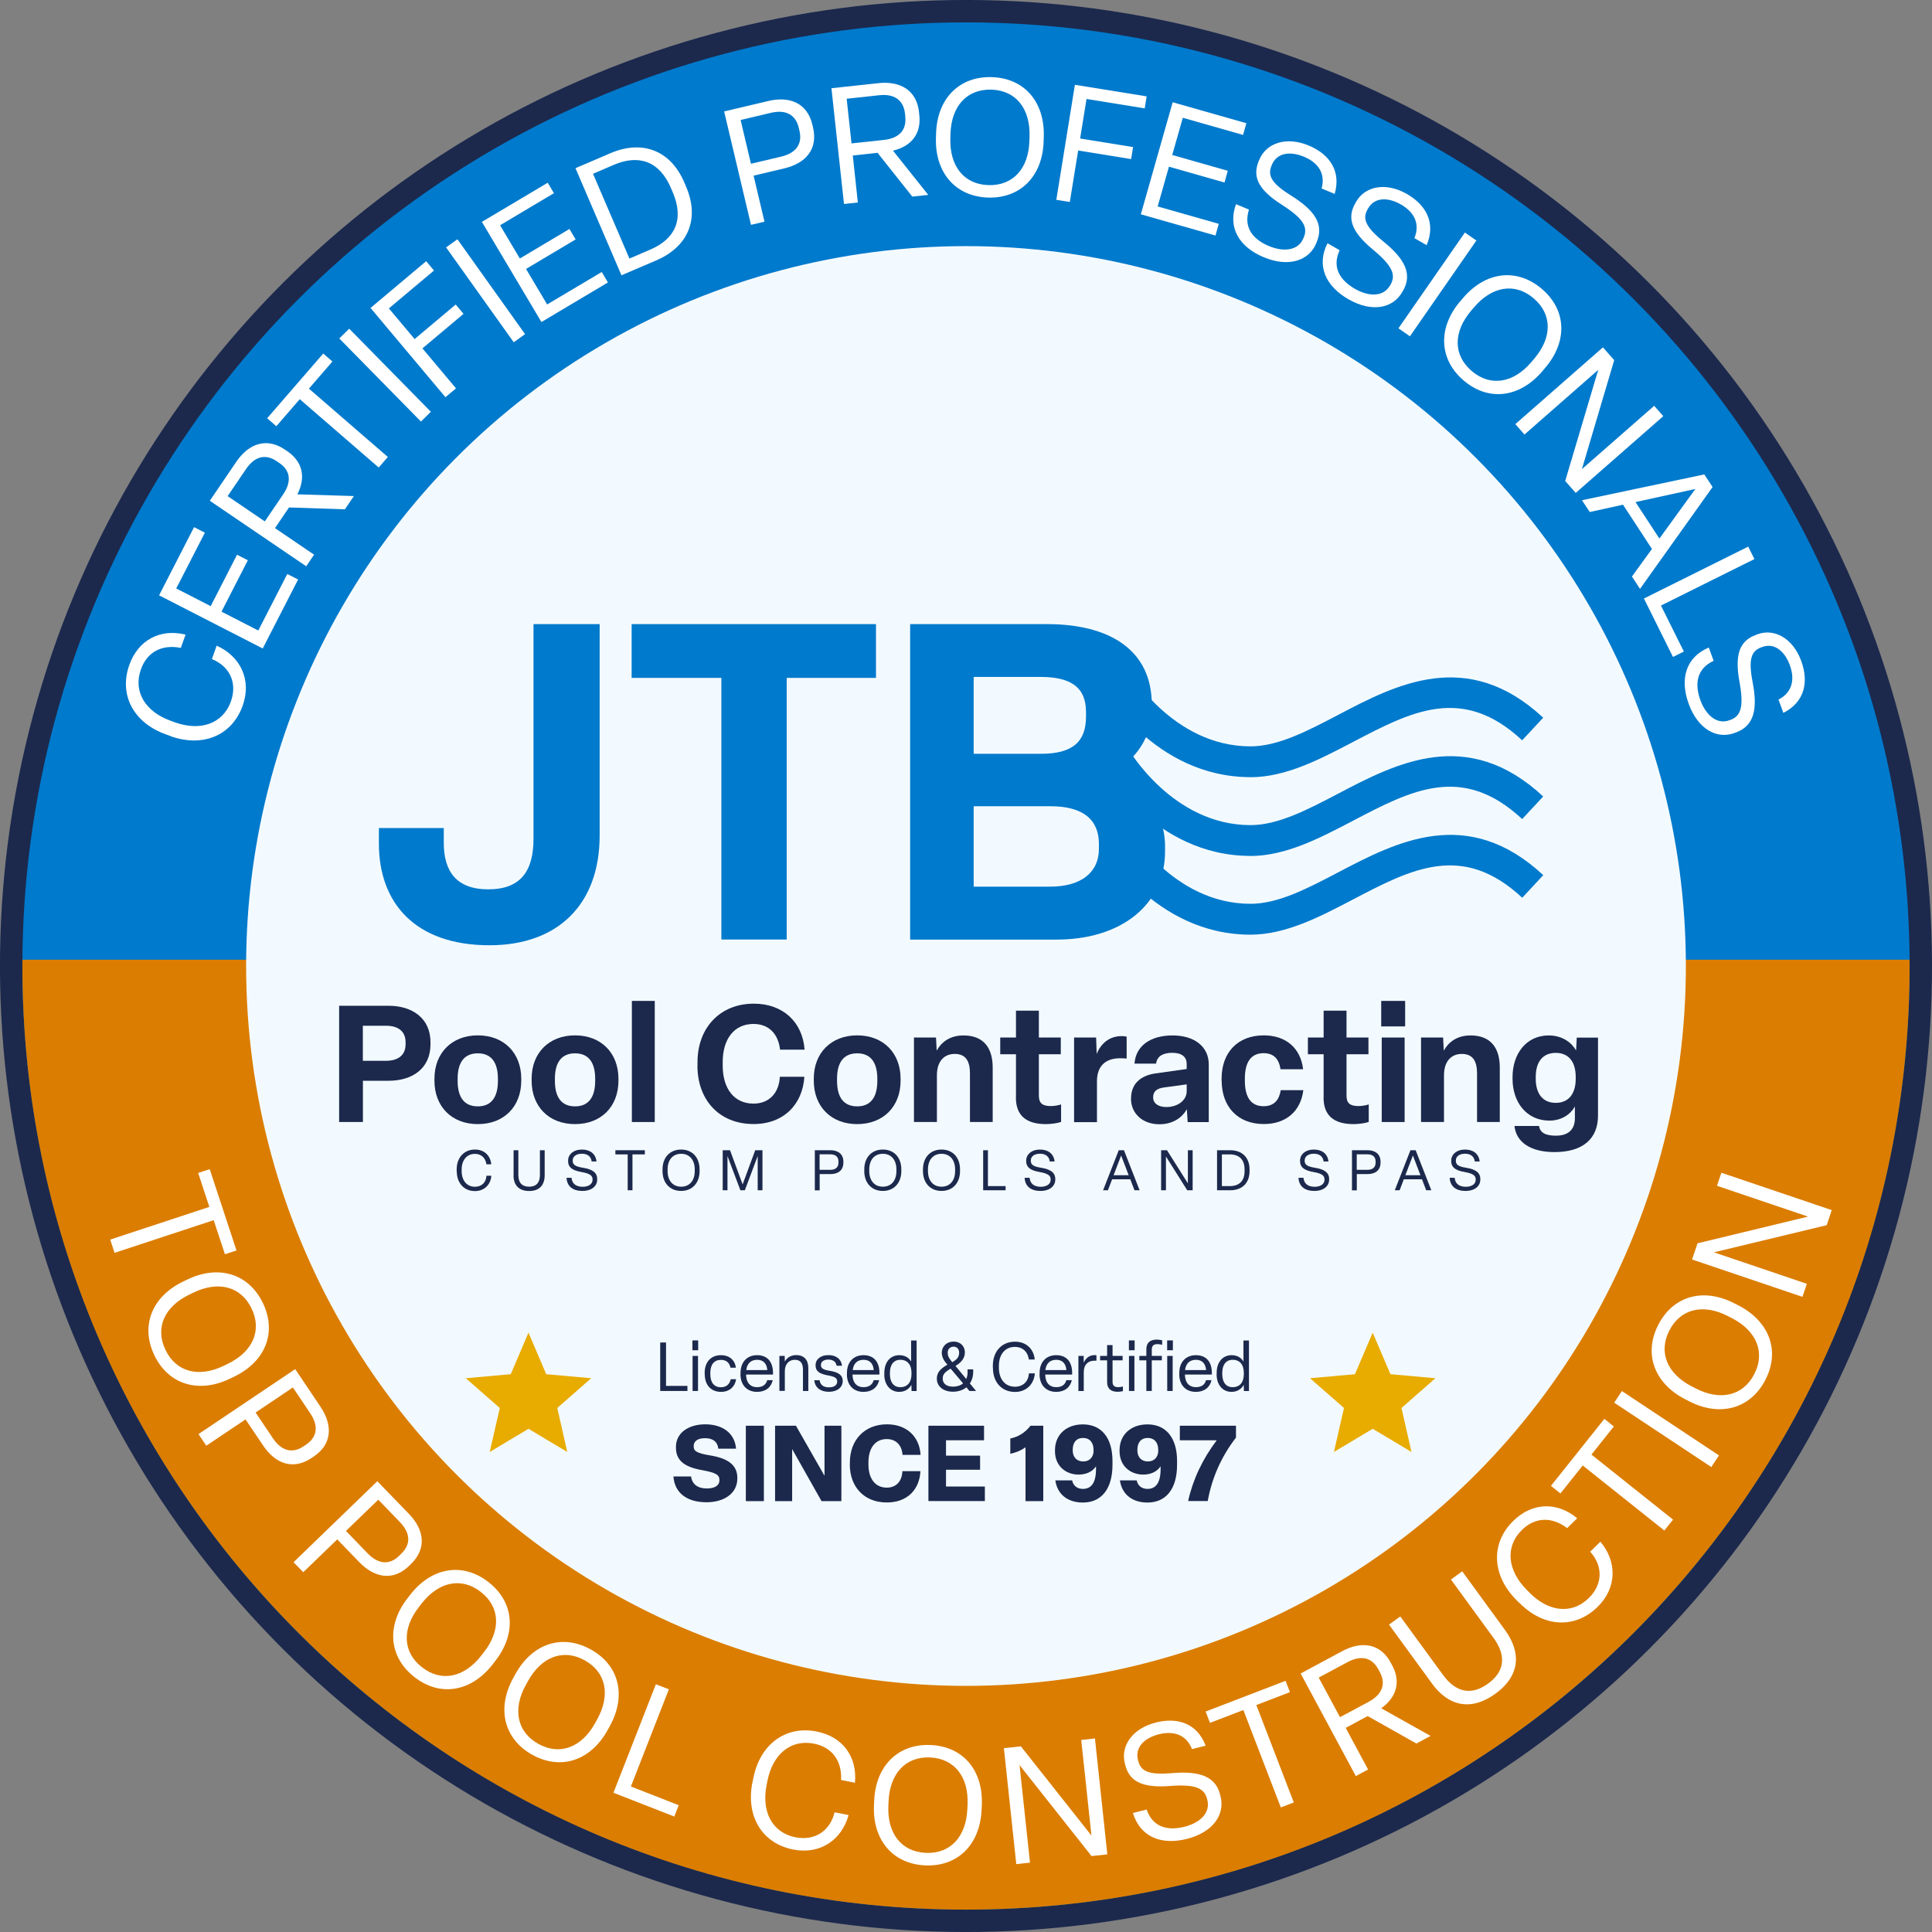<svg xmlns="http://www.w3.org/2000/svg" id="Layer_1" width="259.04" height="259.04" viewBox="0 0 259.04 259.04"><rect x="0" y="0" width="259.04" height="259.04" fill="#808080" stroke="none"/><circle cx="129.52" cy="129.52" r="129.52" transform="translate(-53.65 129.52) rotate(-45)" fill="#1c294d" stroke-width="0"></circle><circle cx="129.52" cy="129.52" r="126.52" fill="#007acc" stroke-width="0"></circle><path d="M3.01,128.68c0,.28-.01.56-.01.84,0,69.87,56.64,126.52,126.52,126.52s126.52-56.64,126.52-126.52c0-.28,0-.56-.01-.84H3.01Z" fill="#db7d00" stroke-width="0"></path><path d="M22.84,98.68l-.58-.21c-4.33-1.54-6.36-5.28-4.92-9.32,1.19-3.34,4.13-4.9,7.54-4.06l-.64,1.78c-2.57-.52-4.54.6-5.34,2.86-1.09,3.05.63,5.71,4,6.92l.58.21c3.38,1.2,6.4.2,7.48-2.82.89-2.49-.17-4.71-2.55-5.67l.64-1.8c3.16,1.41,4.73,4.56,3.49,8.04-1.43,4-5.31,5.65-9.7,4.09Z" fill="#fff" stroke-width="0"></path><path d="M35.23,86.95l-13.9-7.13,4.69-9.14,1.45.74-3.84,7.48,4.62,2.37,3.53-6.89,1.45.74-3.53,6.89,4.93,2.53,3.89-7.58,1.45.74-4.74,9.24Z" fill="#fff" stroke-width="0"></path><path d="M41.05,75.92l-12.92-8.78,3.55-5.22c1.71-2.51,4.11-3.27,6.5-1.65l.33.22c2.13,1.45,2.49,3.58,1.36,5.79l7.58.23-1.21,1.78-7.49-.25-1.88,2.77,5.24,3.56-1.05,1.55ZM35.51,69.9l2.46-3.62c1.1-1.62,1.05-3.15-.54-4.22l-.33-.22c-1.58-1.08-3.02-.56-4.12,1.06l-2.46,3.62,4.99,3.39Z" fill="#fff" stroke-width="0"></path><path d="M50.77,62.68l-10.58-9.16-3.14,3.63-1.23-1.07,7.52-8.68,1.23,1.07-3.15,3.64,10.58,9.16-1.22,1.41Z" fill="#fff" stroke-width="0"></path><path d="M56.44,56.52l-10.95-11.14,1.33-1.31,10.95,11.14-1.33,1.31Z" fill="#fff" stroke-width="0"></path><path d="M59.72,53.25l-10.04-11.96,7.46-6.27,1.05,1.25-6.05,5.08,3.45,4.11,5.51-4.63,1.05,1.25-5.51,4.63,4.5,5.36-1.42,1.19Z" fill="#fff" stroke-width="0"></path><path d="M68.88,45.89l-9.07-12.72,1.52-1.09,9.07,12.72-1.52,1.09Z" fill="#fff" stroke-width="0"></path><path d="M72.59,43.17l-7.98-13.42,8.83-5.25.83,1.4-7.22,4.3,2.65,4.46,6.65-3.96.83,1.4-6.65,3.96,2.83,4.76,7.32-4.35.83,1.4-8.92,5.31Z" fill="#fff" stroke-width="0"></path><path d="M83.32,36.9l-6.16-14.35,4.69-2.01c4.1-1.76,7.98-.55,9.9,3.92l.24.57c1.9,4.43.17,8.09-3.97,9.87l-4.69,2.01ZM84.39,34.67l2.83-1.22c3.25-1.4,4.56-3.99,2.98-7.67l-.24-.57c-1.56-3.64-4.34-4.53-7.66-3.11l-2.79,1.2,4.88,11.36Z" fill="#fff" stroke-width="0"></path><path d="M100.69,30.14l-3.6-15.2,5.93-1.4c2.95-.7,5.24.36,5.9,3.17l.09.39c.67,2.83-.9,4.78-3.86,5.48l-4.11.97,1.46,6.17-1.82.43ZM100.68,21.96l4.05-.96c1.91-.45,2.9-1.61,2.46-3.47l-.09-.39c-.44-1.86-1.85-2.46-3.75-2.01l-4.05.96,1.39,5.87Z" fill="#fff" stroke-width="0"></path><path d="M113.16,27.35l-1.68-15.52,6.28-.68c3.02-.33,5.15,1.01,5.46,3.88l.04.39c.28,2.56-1.11,4.21-3.53,4.78l4.73,5.93-2.14.23-4.66-5.87-3.32.36.68,6.3-1.86.2ZM114.16,19.23l4.35-.47c1.95-.21,3.07-1.24,2.87-3.14l-.04-.39c-.21-1.9-1.53-2.67-3.47-2.46l-4.35.47.65,5.99Z" fill="#fff" stroke-width="0"></path><path d="M125.49,18.52l.02-.62c.13-4.64,3.06-7.68,7.45-7.56,4.4.13,7.12,3.33,6.99,7.97l-.02.62c-.13,4.62-3.04,7.68-7.43,7.56-4.4-.13-7.14-3.35-7.01-7.97ZM138.02,18.88l.02-.62c.1-3.67-1.81-6.15-5.13-6.24-3.32-.09-5.37,2.27-5.47,5.94l-.02.62c-.1,3.67,1.81,6.15,5.13,6.24,3.32.09,5.37-2.27,5.47-5.94Z" fill="#fff" stroke-width="0"></path><path d="M141.63,26.79l2.49-15.42,9.62,1.55-.26,1.61-7.8-1.26-.86,5.3,7.1,1.15-.26,1.61-7.1-1.15-1.12,6.9-1.82-.29Z" fill="#fff" stroke-width="0"></path><path d="M152.96,28.74l4.27-15.03,9.88,2.81-.44,1.57-8.08-2.3-1.42,4.99,7.45,2.12-.44,1.57-7.45-2.12-1.51,5.33,8.19,2.33-.44,1.57-9.99-2.84Z" fill="#fff" stroke-width="0"></path><path d="M165.71,27.37l1.75.73c-.77,2.42.54,4,2.68,4.89,1.91.8,3.9.66,4.61-1.03l.06-.14c.58-1.38-.08-2.54-2.9-4.34-3.32-2.1-3.99-3.86-3.13-5.91l.09-.2c.91-2.17,3.58-3.13,6.62-1.85,2.82,1.18,4.34,3.47,3.46,6.48l-1.75-.73c.54-1.97-.42-3.44-2.35-4.25-1.97-.82-3.67-.46-4.3,1.04l-.06.14c-.56,1.34-.02,2.38,2.63,4.03,3.16,1.97,4.42,3.85,3.43,6.21l-.08.2c-.96,2.29-3.66,3.26-7.05,1.84-3.25-1.36-4.84-3.94-3.7-7.11Z" fill="#fff" stroke-width="0"></path><path d="M177.98,32.61l1.64.94c-1.07,2.3.05,4.03,2.05,5.18,1.79,1.03,3.79,1.13,4.7-.45l.08-.13c.74-1.3.23-2.53-2.35-4.67-3.03-2.5-3.48-4.33-2.37-6.26l.11-.19c1.17-2.04,3.94-2.66,6.8-1.02,2.65,1.52,3.88,3.98,2.64,6.86l-1.64-.94c.78-1.89.01-3.47-1.8-4.51-1.85-1.06-3.58-.91-4.39.5l-.08.13c-.72,1.26-.31,2.36,2.11,4.33,2.89,2.34,3.91,4.37,2.64,6.59l-.11.19c-1.24,2.16-4.03,2.79-7.22.96-3.05-1.75-4.32-4.5-2.8-7.51Z" fill="#fff" stroke-width="0"></path><path d="M187.5,44.02l8.91-12.84,1.54,1.07-8.91,12.84-1.54-1.07Z" fill="#fff" stroke-width="0"></path><path d="M195.77,40.42l.4-.47c3.01-3.54,7.2-4.07,10.55-1.22,3.35,2.85,3.47,7.06.46,10.59l-.4.47c-3,3.52-7.18,4.09-10.53,1.23s-3.47-7.09-.48-10.61ZM205.32,48.55l.4-.47c2.38-2.8,2.44-5.92-.09-8.08s-5.61-1.6-7.99,1.2l-.4.47c-2.38,2.8-2.44,5.92.09,8.08,2.53,2.15,5.61,1.6,7.99-1.2Z" fill="#fff" stroke-width="0"></path><path d="M203.18,56.86l11.74-10.29,1.51,1.72-4.33,14.61,9.69-8.49,1.22,1.39-11.74,10.29-1.41-1.6,4.43-14.9-9.89,8.67-1.22-1.39Z" fill="#fff" stroke-width="0"></path><path d="M218.81,77.3l2.68-3.7-3.88-5.93-4.46.98-1.04-1.58,16.4-3.46,1.11,1.69-9.73,13.66-1.08-1.66ZM219.28,67.31l3.21,4.9,4.82-6.65-8.03,1.76Z" fill="#fff" stroke-width="0"></path><path d="M220.41,80.25l13.99-6.96.83,1.67-12.53,6.23,3.07,6.17-1.46.72-3.9-7.84Z" fill="#fff" stroke-width="0"></path><path d="M229.11,86.82l.65,1.78c-2.3,1.08-2.56,3.12-1.77,5.29.71,1.94,2.17,3.31,3.89,2.68l.14-.05c1.41-.51,1.81-1.79,1.21-5.08-.71-3.86.12-5.55,2.21-6.32l.21-.08c2.21-.81,4.73.49,5.86,3.59,1.05,2.87.41,5.54-2.4,6.95l-.65-1.78c1.81-.94,2.24-2.65,1.52-4.61-.73-2-2.16-3.01-3.68-2.45l-.14.05c-1.36.5-1.76,1.6-1.17,4.67.71,3.65.18,5.86-2.22,6.74l-.21.08c-2.33.86-4.88-.46-6.14-3.91-1.21-3.31-.41-6.23,2.69-7.55Z" fill="#fff" stroke-width="0"></path><path d="M14.78,166.2l13.29-4.38-1.5-4.55,1.55-.51,3.59,10.9-1.55.51-1.51-4.57-13.29,4.38-.58-1.78Z" fill="#fff" stroke-width="0"></path><path d="M24.55,171.83l.56-.27c4.18-2.02,8.23-.81,10.14,3.15,1.91,3.96.32,7.86-3.86,9.87l-.56.27c-4.16,2.01-8.22.83-10.13-3.13-1.91-3.96-.31-7.89,3.85-9.89ZM29.99,183.13l.55-.27c3.31-1.6,4.63-4.43,3.19-7.42-1.44-2.99-4.48-3.73-7.79-2.13l-.56.27c-3.31,1.6-4.63,4.43-3.19,7.42,1.44,2.99,4.48,3.73,7.79,2.13Z" fill="#fff" stroke-width="0"></path><path d="M26.62,192.28l12.96-8.71,3.4,5.06c1.69,2.52,1.5,5.03-.89,6.64l-.33.22c-2.41,1.62-4.79.84-6.48-1.68l-2.36-3.5-5.26,3.53-1.04-1.55ZM34.27,189.39l2.32,3.45c1.09,1.62,2.53,2.14,4.11,1.08l.33-.22c1.59-1.07,1.65-2.59.56-4.22l-2.32-3.45-5,3.36Z" fill="#fff" stroke-width="0"></path><path d="M39.36,209.46l11.23-10.86,4.24,4.38c2.11,2.18,2.36,4.69.29,6.7l-.28.28c-2.09,2.02-4.57,1.66-6.68-.52l-2.94-3.04-4.56,4.4-1.3-1.34ZM46.39,205.27l2.89,2.99c1.36,1.41,2.87,1.67,4.24.34l.28-.28c1.38-1.33,1.17-2.84-.19-4.25l-2.89-2.99-4.34,4.19Z" fill="#fff" stroke-width="0"></path><path d="M54.63,214.3l.38-.49c2.85-3.66,7.01-4.39,10.48-1.69s3.78,6.9.93,10.56l-.38.49c-2.84,3.65-6.99,4.4-10.46,1.7-3.47-2.7-3.78-6.93-.95-10.57ZM64.52,221.99l.38-.49c2.26-2.9,2.18-6.03-.44-8.06-2.62-2.04-5.67-1.34-7.93,1.56l-.38.49c-2.26,2.9-2.18,6.03.44,8.06,2.62,2.04,5.67,1.34,7.93-1.56Z" fill="#fff" stroke-width="0"></path><path d="M68.81,224.99l.3-.54c2.24-4.06,6.24-5.43,10.09-3.3,3.85,2.13,4.81,6.22,2.56,10.29l-.3.54c-2.23,4.04-6.22,5.44-10.07,3.31-3.85-2.13-4.81-6.25-2.58-10.3ZM79.78,231.05l.3-.54c1.78-3.22,1.21-6.29-1.69-7.9s-5.81-.44-7.59,2.77l-.3.54c-1.78,3.22-1.21,6.29,1.69,7.9s5.81.44,7.59-2.77Z" fill="#fff" stroke-width="0"></path><path d="M82.25,240.37l5.69-14.55,1.74.68-5.09,13.03,6.41,2.51-.59,1.52-8.16-3.19Z" fill="#fff" stroke-width="0"></path><path d="M100.89,238.99l.12-.6c.9-4.51,4.3-7.06,8.5-6.23,3.47.69,5.45,3.37,5.12,6.87l-1.86-.37c.14-2.62-1.26-4.4-3.61-4.87-3.17-.63-5.56,1.45-6.26,4.97l-.12.6c-.7,3.52.73,6.36,3.88,6.98,2.59.51,4.63-.85,5.24-3.35l1.88.37c-.93,3.34-3.82,5.34-7.44,4.62-4.16-.83-6.36-4.43-5.46-9Z" fill="#fff" stroke-width="0"></path><path d="M117.18,242.03l.03-.62c.21-4.64,3.18-7.63,7.57-7.44s7.07,3.44,6.86,8.08l-.03.62c-.21,4.61-3.16,7.63-7.55,7.44s-7.09-3.46-6.88-8.08ZM129.7,242.58l.03-.62c.16-3.67-1.71-6.17-5.02-6.32s-5.4,2.18-5.57,5.85l-.03.62c-.16,3.67,1.71,6.17,5.02,6.32s5.4-2.18,5.57-5.85Z" fill="#fff" stroke-width="0"></path><path d="M136.26,249.93l-1.66-15.54,2.28-.24,9.46,11.96-1.37-12.82,1.84-.2,1.66,15.54-2.12.23-9.65-12.2,1.4,13.08-1.84.2Z" fill="#fff" stroke-width="0"></path><path d="M151.91,243.08l1.83-.46c.83,2.4,2.83,2.87,5.07,2.31,2.01-.5,3.51-1.81,3.07-3.59l-.04-.15c-.37-1.45-1.59-1.98-4.93-1.73-3.92.31-5.51-.7-6.05-2.85l-.05-.21c-.57-2.28.98-4.65,4.18-5.45,2.97-.75,5.55.17,6.66,3.11l-1.83.46c-.75-1.9-2.4-2.5-4.43-1.99-2.07.52-3.21,1.83-2.82,3.41l.04.15c.35,1.41,1.41,1.91,4.52,1.65,3.71-.32,5.85.43,6.47,2.91l.05.21c.61,2.41-.97,4.8-4.53,5.7-3.41.86-6.23-.25-7.22-3.47Z" fill="#fff" stroke-width="0"></path><path d="M171.73,242.34l-5.02-13.06-4.48,1.72-.58-1.52,10.72-4.12.58,1.52-4.5,1.73,5.02,13.06-1.75.67Z" fill="#fff" stroke-width="0"></path><path d="M181.79,238.14l-7.4-13.76,5.56-2.99c2.67-1.44,5.16-1,6.52,1.54l.19.35c1.22,2.27.55,4.33-1.47,5.76l6.62,3.71-1.9,1.02-6.53-3.68-2.95,1.58,3,5.58-1.65.89ZM179.66,230.24l3.86-2.07c1.72-.93,2.38-2.31,1.48-3.99l-.19-.35c-.91-1.69-2.42-1.9-4.14-.97l-3.86,2.07,2.86,5.31Z" fill="#fff" stroke-width="0"></path><path d="M191.99,225.71l-5.75-7.88,1.51-1.1,5.71,7.82c1.78,2.44,3.86,2.79,6.08,1.17,2.2-1.61,2.47-3.71.69-6.14l-5.69-7.8,1.51-1.1,5.73,7.86c2.26,3.09,1.98,6.18-1.26,8.54-3.24,2.36-6.27,1.74-8.54-1.37Z" fill="#fff" stroke-width="0"></path><path d="M203.67,214.89l-.43-.44c-3.21-3.29-3.4-7.54-.33-10.54,2.53-2.48,5.86-2.59,8.56-.34l-1.35,1.32c-2.08-1.59-4.34-1.45-6.05.23-2.31,2.26-1.94,5.41.56,7.97l.43.44c2.51,2.56,5.66,2.99,7.96.74,1.89-1.85,1.92-4.3.19-6.22l1.37-1.34c2.23,2.65,2.25,6.17-.39,8.75-3.04,2.97-7.25,2.75-10.51-.59Z" fill="#fff" stroke-width="0"></path><path d="M223.15,205.21l-10.94-8.72-2.99,3.75-1.27-1.02,7.16-8.98,1.27,1.02-3,3.77,10.94,8.72-1.17,1.46Z" fill="#fff" stroke-width="0"></path><path d="M229.45,196.7l-13.02-8.63,1.03-1.56,13.02,8.63-1.03,1.56Z" fill="#fff" stroke-width="0"></path><path d="M226.46,187.87l-.55-.28c-4.12-2.14-5.58-6.1-3.55-10,2.03-3.9,6.1-4.96,10.22-2.82l.55.28c4.1,2.13,5.59,6.08,3.56,9.98-2.03,3.9-6.13,4.97-10.23,2.84ZM232.24,176.75l-.55-.28c-3.26-1.69-6.32-1.05-7.85,1.89-1.53,2.95-.3,5.82,2.96,7.51l.55.28c3.26,1.69,6.32,1.05,7.85-1.89s.3-5.82-2.96-7.51Z" fill="#fff" stroke-width="0"></path><path d="M241.67,173.88l-14.8-5.01.73-2.17,14.82-3.58-12.21-4.13.59-1.75,14.8,5.01-.68,2.02-15.12,3.64,12.46,4.22-.59,1.75Z" fill="#fff" stroke-width="0"></path><circle cx="129.52" cy="129.52" r="96.52" fill="#f3faff" stroke-width="0"></circle><polygon points="70.86 178.68 73.24 184.25 79.27 184.79 74.72 188.78 76.06 194.68 70.86 191.57 65.66 194.68 67.01 188.78 62.45 184.79 68.48 184.25 70.86 178.68" fill="#e8ab00" stroke-width="0"></polygon><polygon points="184.05 178.68 186.43 184.25 192.46 184.79 187.91 188.78 189.25 194.68 184.05 191.57 178.85 194.68 180.2 188.78 175.64 184.79 181.67 184.25 184.05 178.68" fill="#e8ab00" stroke-width="0"></polygon><path d="M88.52,186.5v-6.5h.78v5.82h2.87v.68h-3.64Z" fill="#1c294d" stroke-width="0"></path><path d="M93.61,181.04h-.77v-1.32h.77v1.32ZM93.59,181.8v4.7h-.73v-4.7h.73Z" fill="#1c294d" stroke-width="0"></path><path d="M94.48,184.24v-.17c0-1.4.79-2.37,2.19-2.37,1.14,0,1.87.67,2,1.68h-.73c-.13-.65-.54-1.05-1.28-1.05-.92,0-1.42.64-1.42,1.75v.17c0,1.11.5,1.75,1.43,1.75.73,0,1.17-.43,1.3-1.08h.73c-.17,1.04-.91,1.7-2.03,1.7-1.39,0-2.18-.98-2.18-2.37Z" fill="#1c294d" stroke-width="0"></path><path d="M99.29,184.24v-.17c0-1.4.83-2.37,2.22-2.37,1.49,0,2.2,1.03,2.13,2.6h-3.61c.02,1.09.57,1.69,1.48,1.69.74,0,1.2-.34,1.36-.94h.74c-.23.99-.98,1.57-2.1,1.57-1.42,0-2.23-.98-2.23-2.37ZM102.88,183.7c-.07-.87-.53-1.38-1.36-1.38s-1.35.48-1.46,1.38h2.82Z" fill="#1c294d" stroke-width="0"></path><path d="M104.5,186.5v-4.7h.71l.02.76c.27-.5.77-.87,1.52-.87,1.12,0,1.63.69,1.63,1.77v3.04h-.72v-2.87c0-.84-.33-1.31-1.1-1.31s-1.33.58-1.33,1.51v2.66h-.73Z" fill="#1c294d" stroke-width="0"></path><path d="M109.19,185.06h.7c.11.67.55.95,1.26.95.66,0,1.1-.27,1.1-.78,0-.45-.31-.66-1.25-.82-1.09-.2-1.65-.53-1.65-1.36s.71-1.36,1.72-1.36,1.72.51,1.82,1.43h-.72c-.08-.55-.5-.83-1.1-.83s-1,.27-1,.72.28.64,1.21.79c1.09.18,1.71.54,1.71,1.36,0,.88-.76,1.45-1.86,1.45s-1.86-.54-1.95-1.55Z" fill="#1c294d" stroke-width="0"></path><path d="M113.56,184.24v-.17c0-1.4.83-2.37,2.22-2.37,1.49,0,2.2,1.03,2.13,2.6h-3.61c.02,1.09.57,1.69,1.48,1.69.74,0,1.2-.34,1.36-.94h.74c-.23.99-.98,1.57-2.1,1.57-1.42,0-2.23-.98-2.23-2.37ZM117.15,183.7c-.07-.87-.53-1.38-1.36-1.38s-1.35.48-1.46,1.38h2.82Z" fill="#1c294d" stroke-width="0"></path><path d="M118.57,184.24v-.17c0-1.41.78-2.37,2.01-2.37.8,0,1.33.39,1.58.86v-2.83h.74v6.78h-.68l-.02-.84c-.24.48-.8.95-1.63.95-1.22,0-2.01-.96-2.01-2.37ZM122.21,184.24v-.17c0-1.1-.54-1.75-1.5-1.75-.88,0-1.39.66-1.39,1.75v.17c0,1.08.5,1.75,1.39,1.75.97,0,1.5-.66,1.5-1.75Z" fill="#1c294d" stroke-width="0"></path><path d="M130.88,186.5h-.9l-.4-.49c-.49.39-1.13.59-1.81.59-1.33,0-2.16-.75-2.16-1.74,0-.66.26-1.23,1.42-1.89l-.16-.18c-.36-.42-.6-.91-.6-1.42,0-.78.59-1.49,1.62-1.49.92,0,1.48.67,1.48,1.44s-.46,1.35-1.26,1.82l1.44,1.75c.16-.34.22-.76.17-1.29h.76c.05.79-.12,1.41-.44,1.89l.83,1.01ZM129.13,185.48l-1.67-1.97c-.91.52-1.06.87-1.06,1.34,0,.6.43,1.07,1.38,1.07.51,0,.99-.14,1.35-.44ZM127.07,181.4c0,.38.13.63.41.99l.2.25c.73-.42.92-.76.92-1.3,0-.42-.27-.78-.73-.78-.51,0-.81.36-.81.84Z" fill="#1c294d" stroke-width="0"></path><path d="M133.12,183.38v-.26c0-1.91,1.18-3.23,2.97-3.23,1.47,0,2.5.93,2.65,2.39h-.79c-.16-1.08-.87-1.69-1.87-1.69-1.35,0-2.15,1.04-2.15,2.54v.26c0,1.49.81,2.54,2.15,2.54,1.1,0,1.82-.72,1.87-1.79h.8c-.11,1.44-1.13,2.49-2.66,2.49-1.77,0-2.96-1.29-2.96-3.23Z" fill="#1c294d" stroke-width="0"></path><path d="M139.39,184.24v-.17c0-1.4.83-2.37,2.23-2.37,1.49,0,2.2,1.03,2.13,2.6h-3.61c.02,1.09.57,1.69,1.48,1.69.74,0,1.2-.34,1.35-.94h.74c-.23.99-.98,1.57-2.1,1.57-1.42,0-2.23-.98-2.23-2.37ZM142.98,183.7c-.07-.87-.53-1.38-1.36-1.38s-1.35.48-1.46,1.38h2.82Z" fill="#1c294d" stroke-width="0"></path><path d="M144.59,186.5v-4.7h.71v.91c.29-.65.81-1.02,1.46-1.02.07,0,.16,0,.25.02v.73c-.1,0-.17,0-.27,0-.85,0-1.43.52-1.43,1.55v2.52h-.73Z" fill="#1c294d" stroke-width="0"></path><path d="M148.44,185.32v-2.93h-.94v-.59h.94v-1.45h.73v1.45h1.35v.59h-1.35v2.83c0,.52.17.77.79.77.18,0,.44-.05.6-.09v.62c-.19.05-.49.09-.69.09-.93,0-1.43-.43-1.43-1.29Z" fill="#1c294d" stroke-width="0"></path><path d="M152.13,181.04h-.77v-1.32h.77v1.32ZM152.1,181.8v4.7h-.73v-4.7h.73Z" fill="#1c294d" stroke-width="0"></path><path d="M153.7,186.5v-4.11h-.94v-.59h.94v-.9c0-.86.49-1.29,1.43-1.29.2,0,.49.05.69.09v.61c-.16-.04-.41-.09-.6-.09-.61,0-.79.26-.79.78v.8h1.35v.59h-1.35v4.11h-.73ZM156.49,181.04v-1.32h.77v1.32h-.77ZM157.23,186.5h-.73v-4.7h.73v4.7Z" fill="#1c294d" stroke-width="0"></path><path d="M158.12,184.24v-.17c0-1.4.83-2.37,2.23-2.37,1.49,0,2.2,1.03,2.13,2.6h-3.61c.02,1.09.57,1.69,1.48,1.69.74,0,1.2-.34,1.35-.94h.74c-.23.99-.98,1.57-2.1,1.57-1.42,0-2.23-.98-2.23-2.37ZM161.71,183.7c-.07-.87-.53-1.38-1.36-1.38s-1.35.48-1.46,1.38h2.82Z" fill="#1c294d" stroke-width="0"></path><path d="M163.13,184.24v-.17c0-1.41.78-2.37,2.01-2.37.8,0,1.33.39,1.58.86v-2.83h.74v6.78h-.68l-.02-.84c-.24.48-.8.95-1.63.95-1.22,0-2.01-.96-2.01-2.37ZM166.77,184.24v-.17c0-1.1-.54-1.75-1.5-1.75-.88,0-1.39.66-1.39,1.75v.17c0,1.08.5,1.75,1.39,1.75.97,0,1.5-.66,1.5-1.75Z" fill="#1c294d" stroke-width="0"></path><path d="M90.28,197.96h2.38c.14,1.07.91,1.61,2.11,1.61,1.07,0,1.69-.4,1.69-1.08v-.06c0-.68-.46-.98-2.36-1.32-2.43-.44-3.47-1.35-3.47-3.02v-.1c0-1.85,1.65-3.02,3.93-3.02s3.96,1.15,4.13,3.27h-2.38c-.1-.95-.74-1.41-1.79-1.41s-1.51.46-1.51,1.05v.04c0,.58.28.91,2.21,1.22,2.32.38,3.64,1.25,3.64,3v.11c0,1.96-1.74,3.17-4.14,3.17-2.68,0-4.29-1.31-4.43-3.49Z" fill="#1c294d" stroke-width="0"></path><path d="M100,201.27v-10.11h2.42v10.11h-2.42Z" fill="#1c294d" stroke-width="0"></path><path d="M103.92,201.27v-10.11h2.8l3.83,6.71v-6.71h2.26v10.11h-2.66l-3.94-6.98v6.98h-2.29Z" fill="#1c294d" stroke-width="0"></path><path d="M113.95,196.36v-.29c0-2.98,1.96-5.1,4.98-5.1,2.62,0,4.36,1.64,4.5,4.1h-2.42c-.1-1.35-.9-2.12-2.12-2.12-1.58,0-2.45,1.25-2.45,3.12v.29c0,1.86.88,3.1,2.46,3.1,1.22,0,2.04-.8,2.09-2.21h2.42c-.13,2.52-1.81,4.2-4.5,4.2-3.08,0-4.97-2.12-4.97-5.1Z" fill="#1c294d" stroke-width="0"></path><path d="M124.48,201.27v-10.11h7.46v1.95h-5.1v2.06h4.57v1.89h-4.57v2.25h5.21v1.95h-7.57Z" fill="#1c294d" stroke-width="0"></path><path d="M137.5,201.27v-7.22c-.6.43-1.28.71-2.04.87v-2.05c1.07-.21,1.98-.78,2.71-1.71h1.71v10.11h-2.38Z" fill="#1c294d" stroke-width="0"></path><path d="M141.5,198.49h2.25c.14.68.64,1.14,1.45,1.14,1.11,0,1.75-.83,1.75-2.63v-.4c-.44.66-1.22,1.11-2.33,1.11-1.79,0-3.17-1.22-3.17-3.13v-.14c0-2.04,1.48-3.46,3.74-3.46,2.52,0,3.97,1.84,3.97,4.91v.5c0,3.29-1.52,5.07-3.97,5.07-2.08,0-3.43-1.14-3.69-2.96ZM146.62,194.48v-.11c0-.93-.5-1.57-1.41-1.57s-1.38.64-1.38,1.57v.11c0,.85.51,1.47,1.4,1.47s1.4-.61,1.4-1.47Z" fill="#1c294d" stroke-width="0"></path><path d="M150.16,198.49h2.25c.14.68.64,1.14,1.45,1.14,1.11,0,1.75-.83,1.75-2.63v-.4c-.44.66-1.22,1.11-2.33,1.11-1.79,0-3.17-1.22-3.17-3.13v-.14c0-2.04,1.48-3.46,3.74-3.46,2.52,0,3.97,1.84,3.97,4.91v.5c0,3.29-1.52,5.07-3.97,5.07-2.08,0-3.43-1.14-3.69-2.96ZM155.29,194.48v-.11c0-.93-.5-1.57-1.41-1.57s-1.38.64-1.38,1.57v.11c0,.85.51,1.47,1.4,1.47s1.4-.61,1.4-1.47Z" fill="#1c294d" stroke-width="0"></path><path d="M159.3,201.27c.64-2.89,1.92-5.62,3.84-8.16h-4.95v-1.95h7.53v1.59c-2.02,2.62-3.23,5.45-3.79,8.51h-2.63Z" fill="#1c294d" stroke-width="0"></path><path d="M45.47,150.44v-15.59h6.61c3.25,0,5.64,1.71,5.64,4.9v.26c0,3.21-2.37,4.9-5.64,4.9h-3.42v5.53h-3.18ZM48.65,142.23h3.1c1.54,0,2.63-.68,2.63-2.22v-.26c0-1.56-1.1-2.22-2.63-2.22h-3.1v4.7Z" fill="#1c294d" stroke-width="0"></path><path d="M58.25,144.91v-.29c0-3.42,2.31-5.8,5.82-5.8s5.82,2.37,5.82,5.82v.26c0,3.45-2.3,5.82-5.82,5.82s-5.82-2.37-5.82-5.82ZM66.76,144.91v-.26c0-2.22-.9-3.42-2.7-3.42s-2.7,1.21-2.7,3.4v.29c0,2.22.9,3.42,2.7,3.42s2.7-1.21,2.7-3.42Z" fill="#1c294d" stroke-width="0"></path><path d="M71.28,144.91v-.29c0-3.42,2.31-5.8,5.82-5.8s5.82,2.37,5.82,5.82v.26c0,3.45-2.3,5.82-5.82,5.82s-5.82-2.37-5.82-5.82ZM79.8,144.91v-.26c0-2.22-.9-3.42-2.7-3.42s-2.7,1.21-2.7,3.4v.29c0,2.22.9,3.42,2.7,3.42s2.7-1.21,2.7-3.42Z" fill="#1c294d" stroke-width="0"></path><path d="M87.79,134.2v16.24h-3.07v-16.24h3.07Z" fill="#1c294d" stroke-width="0"></path><path d="M93.52,142.89v-.48c0-4.59,3.01-7.84,7.55-7.84,3.93,0,6.54,2.48,6.81,6.17h-3.29c-.24-2.15-1.54-3.45-3.56-3.45-2.63,0-4.13,2.06-4.13,5.11v.48c0,3.05,1.51,5.09,4.13,5.09,2.11,0,3.42-1.43,3.53-3.6h3.29c-.24,3.71-2.77,6.34-6.81,6.34-4.61,0-7.53-3.23-7.53-7.84Z" fill="#1c294d" stroke-width="0"></path><path d="M109.11,144.91v-.29c0-3.42,2.31-5.8,5.82-5.8s5.82,2.37,5.82,5.82v.26c0,3.45-2.31,5.82-5.82,5.82s-5.82-2.37-5.82-5.82ZM117.63,144.91v-.26c0-2.22-.9-3.42-2.7-3.42s-2.7,1.21-2.7,3.4v.29c0,2.22.9,3.42,2.7,3.42s2.7-1.21,2.7-3.42Z" fill="#1c294d" stroke-width="0"></path><path d="M122.54,150.44v-11.33h2.96l.09,1.76c.57-1.05,1.69-2.04,3.58-2.04,2.81,0,3.93,1.78,3.93,4.32v7.29h-3.05v-6.52c0-1.65-.57-2.61-2.04-2.61s-2.39,1.05-2.39,2.85v6.28h-3.07Z" fill="#1c294d" stroke-width="0"></path><path d="M136.22,147.17v-5.82h-2.11v-2.24h2.11v-3.6h3.07v3.6h2.94v2.24h-2.94v5.55c0,.99.44,1.4,1.62,1.4.55,0,1.05-.13,1.36-.22v2.35c-.53.18-1.38.29-2.04.29-2.72,0-4.02-1.23-4.02-3.56Z" fill="#1c294d" stroke-width="0"></path><path d="M144.01,150.44v-11.33h2.96l.07,2.2c.55-1.36,1.67-2.39,3.34-2.39.22,0,.5.02.68.07v2.94c-.22-.02-.57-.04-.86-.04-2.04,0-3.12,1.1-3.12,3.1v5.47h-3.07Z" fill="#1c294d" stroke-width="0"></path><path d="M151.65,147.28c0-1.93,1.23-3.07,3.29-3.36l4.17-.59v-.66c0-.94-.61-1.51-1.95-1.51-1.25,0-2.04.48-2.15,1.45h-2.9c.18-2.41,2.17-3.78,5.11-3.78s4.85,1.51,4.85,3.89v7.73h-2.83l-.11-1.73c-.68,1.23-2,2.02-3.67,2.02-2.28,0-3.82-1.45-3.82-3.45ZM159.11,146.29v-.9l-3.07.42c-.94.13-1.43.53-1.43,1.32s.66,1.3,1.78,1.3c1.49,0,2.72-.88,2.72-2.13Z" fill="#1c294d" stroke-width="0"></path><path d="M163.79,144.91v-.29c0-3.47,2.13-5.8,5.66-5.8,2.96,0,4.94,1.71,5.27,4.54h-3.03c-.2-1.3-.83-2.15-2.28-2.15-1.69,0-2.5,1.23-2.5,3.4v.29c0,2.2.81,3.42,2.5,3.42,1.45,0,2.11-.88,2.31-2.15h3.03c-.35,2.83-2.33,4.54-5.29,4.54-3.53,0-5.66-2.35-5.66-5.82Z" fill="#1c294d" stroke-width="0"></path><path d="M177.47,147.17v-5.82h-2.11v-2.24h2.11v-3.6h3.07v3.6h2.94v2.24h-2.94v5.55c0,.99.44,1.4,1.62,1.4.55,0,1.05-.13,1.36-.22v2.35c-.53.18-1.38.29-2.04.29-2.72,0-4.02-1.23-4.02-3.56Z" fill="#1c294d" stroke-width="0"></path><path d="M188.4,137.62h-3.21v-3.42h3.21v3.42ZM188.33,139.11v11.33h-3.07v-11.33h3.07Z" fill="#1c294d" stroke-width="0"></path><path d="M190.53,150.44v-11.33h2.96l.09,1.76c.57-1.05,1.69-2.04,3.58-2.04,2.81,0,3.93,1.78,3.93,4.32v7.29h-3.05v-6.52c0-1.65-.57-2.61-2.04-2.61s-2.39,1.05-2.39,2.85v6.28h-3.07Z" fill="#1c294d" stroke-width="0"></path><path d="M203.06,150.97h3.29c.13.86.81,1.3,2.26,1.3,1.73,0,2.55-.88,2.55-2.35v-1.56c-.59,1.05-1.78,1.89-3.42,1.89-3.05,0-4.94-2.46-4.94-5.6v-.24c0-3.12,1.84-5.58,4.85-5.58,1.87,0,3.12,1.01,3.67,2.02l.09-1.73h2.85v10.45c0,3.14-2.06,4.9-5.84,4.9-3.34,0-5.14-1.43-5.36-3.49ZM211.27,144.64v-.24c0-2-.92-3.23-2.68-3.23s-2.68,1.23-2.68,3.23v.24c0,2,.94,3.23,2.68,3.23s2.68-1.23,2.68-3.23Z" fill="#1c294d" stroke-width="0"></path><path d="M61.23,157.01v-.21c0-1.58.98-2.67,2.45-2.67,1.22,0,2.07.77,2.19,1.98h-.65c-.13-.89-.72-1.4-1.54-1.4-1.11,0-1.78.86-1.78,2.1v.21c0,1.23.67,2.1,1.78,2.1.91,0,1.51-.6,1.54-1.48h.66c-.09,1.19-.93,2.06-2.2,2.06-1.46,0-2.44-1.07-2.44-2.67Z" fill="#1c294d" stroke-width="0"></path><path d="M68.86,157.57v-3.35h.64v3.33c0,1.04.51,1.56,1.45,1.56s1.44-.53,1.44-1.57v-3.32h.64v3.35c0,1.32-.7,2.12-2.08,2.12s-2.1-.79-2.1-2.11Z" fill="#1c294d" stroke-width="0"></path><path d="M75.98,157.92h.65c.08.87.7,1.2,1.5,1.2.71,0,1.32-.31,1.32-.94v-.05c0-.51-.36-.79-1.5-.99-1.33-.23-1.78-.7-1.78-1.46v-.08c0-.81.72-1.47,1.85-1.47,1.05,0,1.84.52,1.96,1.6h-.65c-.09-.7-.59-1.04-1.31-1.04s-1.23.34-1.23.9v.05c0,.5.31.76,1.37.93,1.26.2,1.91.64,1.91,1.51v.08c0,.86-.73,1.52-1.99,1.52s-2.06-.61-2.12-1.76Z" fill="#1c294d" stroke-width="0"></path><path d="M84.16,159.59v-4.81h-1.65v-.56h3.95v.56h-1.66v4.81h-.64Z" fill="#1c294d" stroke-width="0"></path><path d="M88.83,157.01v-.21c0-1.6.98-2.67,2.49-2.67s2.48,1.07,2.48,2.67v.21c0,1.59-.97,2.67-2.48,2.67s-2.49-1.08-2.49-2.67ZM93.15,157.01v-.21c0-1.26-.68-2.1-1.82-2.1s-1.82.83-1.82,2.1v.21c0,1.26.68,2.1,1.82,2.1s1.82-.83,1.82-2.1Z" fill="#1c294d" stroke-width="0"></path><path d="M96.9,159.59v-5.37h.98l1.69,4.58,1.69-4.58h.97v5.37h-.64v-4.59l-1.72,4.59h-.6l-1.73-4.59v4.59h-.64Z" fill="#1c294d" stroke-width="0"></path><path d="M109.25,159.59v-5.37h2.1c1.04,0,1.73.54,1.73,1.53v.14c0,1-.68,1.53-1.73,1.53h-1.45v2.18h-.64ZM109.89,156.85h1.43c.67,0,1.1-.31,1.1-.97v-.14c0-.66-.42-.97-1.1-.97h-1.43v2.07Z" fill="#1c294d" stroke-width="0"></path><path d="M115.88,157.01v-.21c0-1.6.98-2.67,2.49-2.67s2.48,1.07,2.48,2.67v.21c0,1.59-.97,2.67-2.48,2.67s-2.49-1.08-2.49-2.67ZM120.19,157.01v-.21c0-1.26-.68-2.1-1.82-2.1s-1.82.83-1.82,2.1v.21c0,1.26.68,2.1,1.82,2.1s1.82-.83,1.82-2.1Z" fill="#1c294d" stroke-width="0"></path><path d="M123.75,157.01v-.21c0-1.6.98-2.67,2.49-2.67s2.48,1.07,2.48,2.67v.21c0,1.59-.97,2.67-2.48,2.67s-2.49-1.08-2.49-2.67ZM128.06,157.01v-.21c0-1.26-.68-2.1-1.82-2.1s-1.82.83-1.82,2.1v.21c0,1.26.68,2.1,1.82,2.1s1.82-.83,1.82-2.1Z" fill="#1c294d" stroke-width="0"></path><path d="M131.82,159.59v-5.37h.64v4.81h2.37v.56h-3.01Z" fill="#1c294d" stroke-width="0"></path><path d="M137.4,157.92h.65c.08.87.7,1.2,1.5,1.2.71,0,1.32-.31,1.32-.94v-.05c0-.51-.36-.79-1.5-.99-1.33-.23-1.78-.7-1.78-1.46v-.08c0-.81.72-1.47,1.85-1.47,1.05,0,1.84.52,1.96,1.6h-.65c-.09-.7-.59-1.04-1.31-1.04s-1.23.34-1.23.9v.05c0,.5.31.76,1.37.93,1.26.2,1.91.64,1.91,1.51v.08c0,.86-.73,1.52-1.99,1.52s-2.06-.61-2.12-1.76Z" fill="#1c294d" stroke-width="0"></path><path d="M152.11,159.59l-.56-1.47h-2.44l-.56,1.47h-.65l2.1-5.37h.7l2.1,5.37h-.68ZM149.32,157.57h2.01l-1.01-2.64-1.01,2.64Z" fill="#1c294d" stroke-width="0"></path><path d="M155.68,159.59v-5.37h.79l2.8,4.44v-4.44h.64v5.37h-.73l-2.85-4.53v4.53h-.64Z" fill="#1c294d" stroke-width="0"></path><path d="M163.18,159.59v-5.37h1.76c1.54,0,2.6.91,2.6,2.58v.21c0,1.66-1.04,2.58-2.6,2.58h-1.76ZM163.83,159.03h1.06c1.22,0,1.98-.64,1.98-2.02v-.21c0-1.36-.76-2.02-2-2.02h-1.04v4.25Z" fill="#1c294d" stroke-width="0"></path><path d="M174.12,157.92h.65c.08.87.7,1.2,1.5,1.2.71,0,1.32-.31,1.32-.94v-.05c0-.51-.36-.79-1.5-.99-1.33-.23-1.78-.7-1.78-1.46v-.08c0-.81.72-1.47,1.85-1.47,1.05,0,1.84.52,1.96,1.6h-.65c-.09-.7-.59-1.04-1.31-1.04s-1.23.34-1.23.9v.05c0,.5.31.76,1.37.93,1.26.2,1.91.64,1.91,1.51v.08c0,.86-.73,1.52-1.99,1.52s-2.06-.61-2.12-1.76Z" fill="#1c294d" stroke-width="0"></path><path d="M181.27,159.59v-5.37h2.1c1.04,0,1.73.54,1.73,1.53v.14c0,1-.68,1.53-1.73,1.53h-1.45v2.18h-.64ZM181.91,156.85h1.43c.67,0,1.1-.31,1.1-.97v-.14c0-.66-.42-.97-1.1-.97h-1.43v2.07Z" fill="#1c294d" stroke-width="0"></path><path d="M191.22,159.59l-.56-1.47h-2.44l-.56,1.47h-.65l2.1-5.37h.7l2.1,5.37h-.68ZM188.44,157.57h2.01l-1.01-2.64-1.01,2.64Z" fill="#1c294d" stroke-width="0"></path><path d="M194.39,157.92h.65c.08.87.7,1.2,1.5,1.2.71,0,1.32-.31,1.32-.94v-.05c0-.51-.36-.79-1.5-.99-1.33-.23-1.78-.7-1.78-1.46v-.08c0-.81.72-1.47,1.85-1.47,1.05,0,1.84.52,1.96,1.6h-.65c-.09-.7-.59-1.04-1.31-1.04s-1.23.34-1.23.9v.05c0,.5.31.76,1.37.93,1.26.2,1.91.64,1.91,1.51v.08c0,.86-.73,1.52-1.99,1.52s-2.06-.61-2.12-1.76Z" fill="#1c294d" stroke-width="0"></path><path d="M50.8,113.1v-2.08h8.7v1.97c0,3.75,1.61,6.25,5.96,6.25s6.07-2.44,6.07-6.79v-28.77h8.87v28.35c0,9.23-5.6,14.71-14.77,14.71-9.89,0-14.83-5.6-14.83-13.64Z" fill="#007acc" stroke-width="0"></path><path d="M96.72,125.97v-35.08h-12.03v-7.21h32.76v7.21h-11.97v35.08h-8.76Z" fill="#007acc" stroke-width="0"></path><path d="M122.03,125.97v-42.29h18.34c8.46,0,14.06,3.51,14.06,10.78v.66c0,3.51-1.97,6.85-5.66,8.58,4.71,1.55,7.44,5.3,7.44,9.83v.6c0,7.33-6.07,11.85-14.53,11.85h-19.65ZM130.55,101.07h8.99c4.35,0,6.07-1.67,6.07-5v-.6c0-3.28-1.97-4.71-6.13-4.71h-8.93v10.3ZM130.55,118.88h10.24c4.17,0,6.55-1.91,6.55-5.06v-.66c0-3.28-2.14-5.06-6.49-5.06h-10.3v10.78Z" fill="#007acc" stroke-width="0"></path><path d="M167.67,104.2c-12.96,0-19.77-11.92-20.05-12.42l3.61-2.02-1.81,1.01,1.8-1.01c.06.1,5.95,10.31,16.44,10.31,3.72,0,7.64-2.06,11.8-4.24,7.7-4.04,17.29-9.06,27.45.4l-2.82,3.03c-8.01-7.46-14.83-3.89-22.71.24-4.42,2.31-8.99,4.71-13.73,4.71Z" fill="#007acc" stroke-width="0"></path><path d="M167.67,114.76c-12.96,0-19.77-11.92-20.05-12.42l3.61-2.02-1.81,1.01,1.8-1.01c.06.1,5.95,10.31,16.44,10.31,3.72,0,7.64-2.06,11.8-4.24,7.7-4.04,17.29-9.06,27.45.4l-2.82,3.03c-8.01-7.46-14.83-3.89-22.71.24-4.42,2.31-8.99,4.71-13.73,4.71Z" fill="#007acc" stroke-width="0"></path><path d="M167.67,125.32c-12.96,0-19.77-11.92-20.05-12.42l3.61-2.03c.06.1,5.95,10.31,16.44,10.31,3.72,0,7.64-2.06,11.8-4.24,7.7-4.04,17.29-9.06,27.45.4l-2.82,3.03c-8.01-7.46-14.82-3.89-22.71.24-4.42,2.31-8.99,4.71-13.73,4.71Z" fill="#007acc" stroke-width="0"></path></svg>